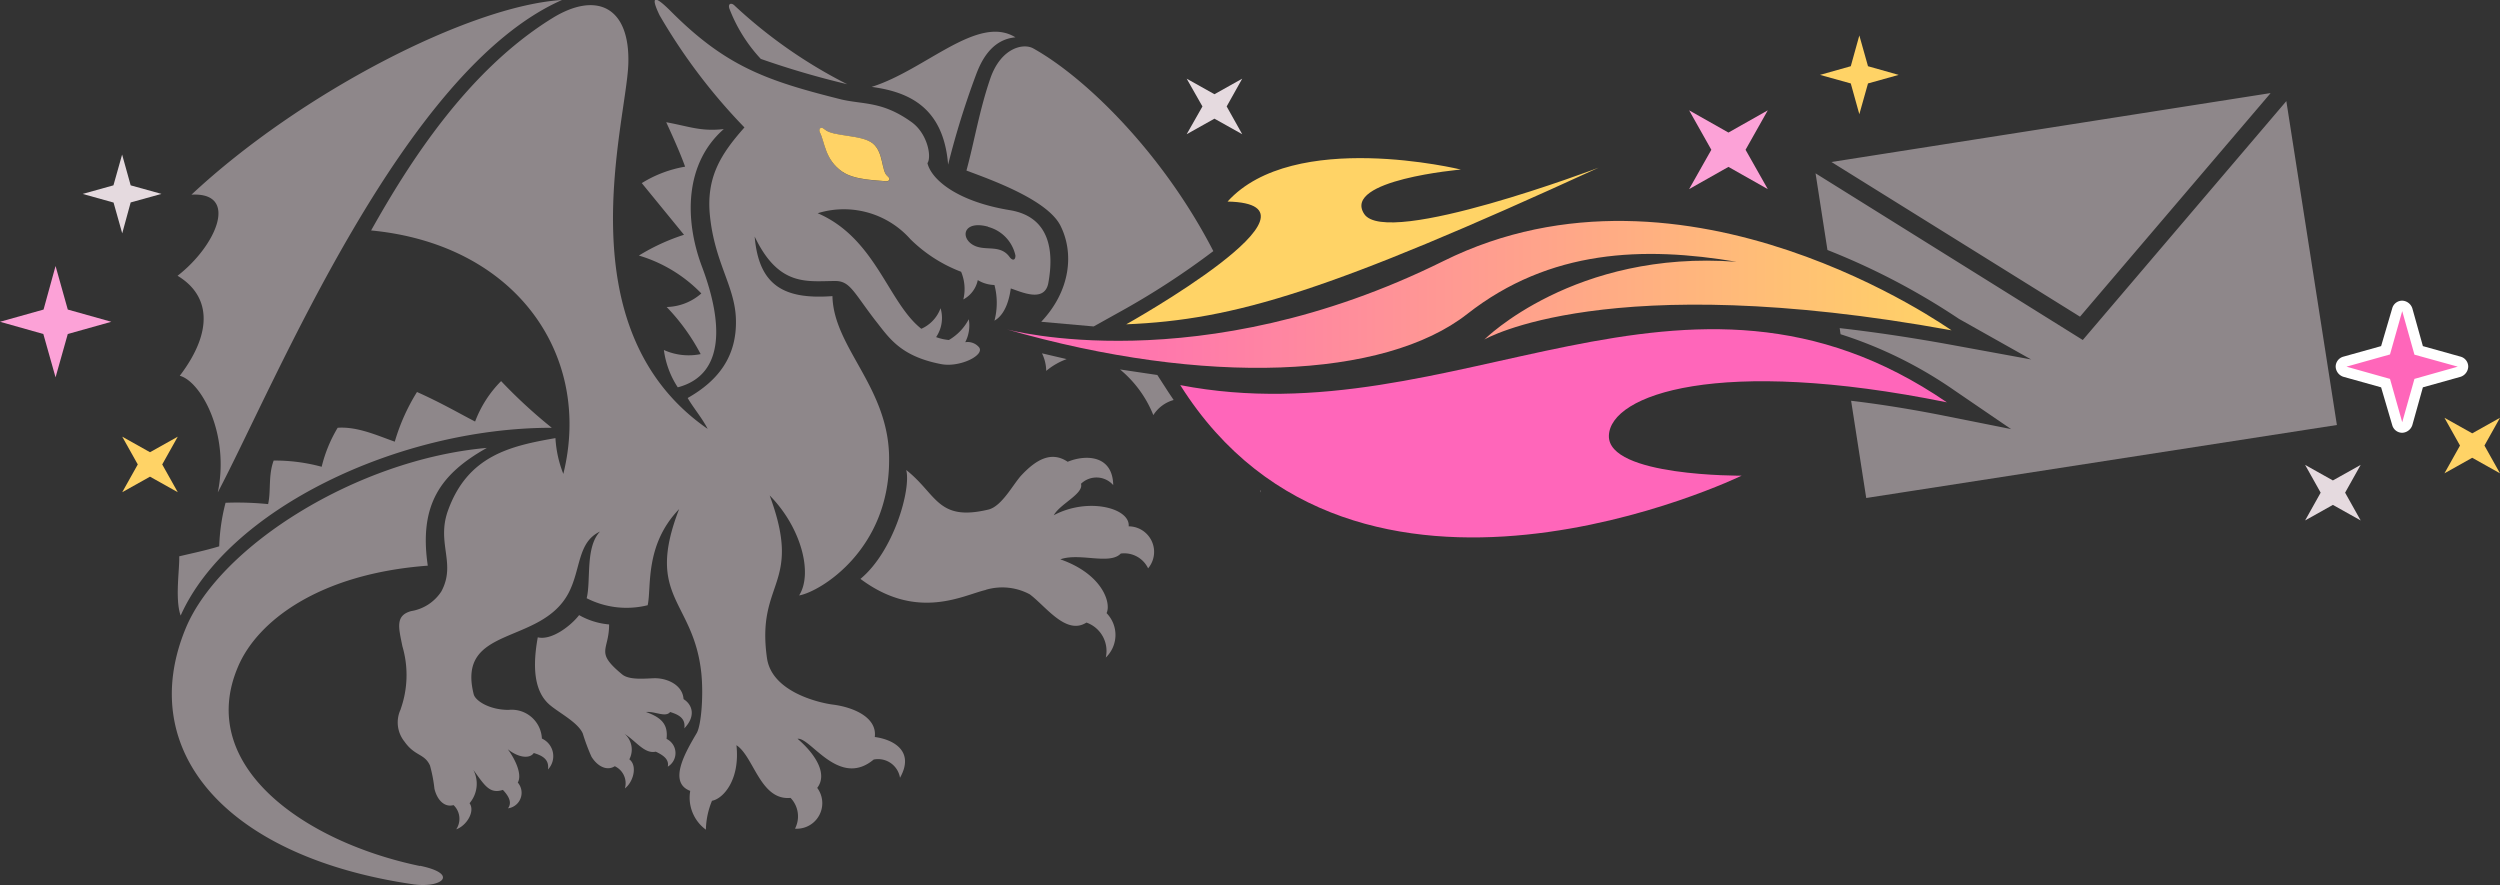 <svg xmlns="http://www.w3.org/2000/svg" xmlns:xlink="http://www.w3.org/1999/xlink" viewBox="0 0 225 79.68"><rect x="0" y="0" width="225" height="79.68" fill="#333333" stroke="none"/><defs><linearGradient id="A" x1="90.61" y1="26.51" x2="175.65" y2="26.51" gradientUnits="userSpaceOnUse"><stop offset="0" stop-color="#ff66ba"/><stop offset="1" stop-color="#ffd366"/></linearGradient><path id="B" d="M11 39.3l2.5 1.4 2.5-1.4-1.4 2.5 1.4 2.5-2.5-1.4-2.5 1.4 1.4-2.5-1.4-2.5z"/></defs><title>dragon</title><path d="M78.45 7.82c3.33.45 6.47 1.82 6.88 7a74.92 74.92 0 0 1 2.5-8.06c.4-1.07 1.3-3.2 3.56-3.4-3.4-2.1-8.1 2.94-12.94 4.46zM19.6 44.32c1.1-5.3-1.53-10-3.42-10.5 3.1-4.08 2.68-7.27-.2-9 3.52-2.73 5.55-7.54 1.25-7.3C27.1 8.3 42.36.5 50.58 0 36.3 6.3 24.92 34.2 19.6 44.32zm18.2 33.6c3.52.73 2 2-.52 1.68-16.9-2.44-25.15-12-20.56-23.07 3.06-7.36 15.38-15.18 27.1-16.22-4.2 2.36-6.12 5.13-5.32 10.6-9.8.73-15.35 5-17.08 9.1-3.8 8.9 5.94 15.76 16.37 17.93zM88.7 53.1c-2 .46-6.15 2.82-11.26-1 3-2.48 4.57-8.07 4.12-9.8 2.77 2.18 2.8 4.66 7.4 3.56 1.23-.3 2.25-2.34 3-3.12 1.23-1.3 2.62-2.2 4.13-1.18 1.6-.66 4.05-.63 4.1 2.1a2 2 0 0 0-2.9-.12c.26.9-1.88 1.8-2.45 2.83 3.1-1.65 6.9-.63 6.74 1a2.3 2.3 0 0 1 1.75 3.78 2.38 2.38 0 0 0-2.46-1.33c-1 1.05-3.7-.1-5.44.52 3.8 1.33 4.6 3.94 4.16 4.84a2.81 2.81 0 0 1-.07 4 2.71 2.71 0 0 0-1.74-3.15c-1.83 1.17-3.64-1.45-5.1-2.54a5.23 5.23 0 0 0-3.95-.41zM49.5 63.46c-1.07-.9-1.74-2.6-1.1-6.1 1.26.3 3-1.06 3.72-2a6.62 6.62 0 0 0 2.7.84c0 2.4-1.32 2.44 1.18 4.5.67.55 2.2.35 2.94.34 1.16 0 2.5.63 2.58 1.88.77.48 1.15 1.5.07 2.63.13-.9-.5-1.23-1.28-1.47-.4.52-1.37-.08-2.17 0 1.4.5 2 1.12 1.85 2.42a1.42 1.42 0 0 1 .11 2.5c.16-.72-.56-1.1-1.08-1.35-1 .22-1.73-.9-2.8-1.6a1.88 1.88 0 0 1 .42 2.29c.73.54.4 2-.4 2.62a1.69 1.69 0 0 0-.91-2c-.72.46-1.57 0-2.1-.86a18.14 18.14 0 0 1-.78-2.09c-.45-1-2.05-1.8-2.95-2.55zm.14-24.96c-13.84 0-29.13 7.37-33.38 16.9-.53-1.47-.08-4.26-.13-5.33 1.12-.27 2.27-.5 3.6-.9a17.65 17.65 0 0 1 .57-3.92 27.71 27.71 0 0 1 3.83.12c.27-1.18 0-2.57.5-3.92a16 16 0 0 1 4.32.56 12.55 12.55 0 0 1 1.44-3.51c1.8-.13 3.64.73 5.14 1.25a17.9 17.9 0 0 1 2-4.47c2.23 1 3.7 1.87 5.23 2.66a10.28 10.28 0 0 1 2.34-3.64 46.07 46.07 0 0 0 4.56 4.2zm15.5-26.88c-3.52 3.08-3.57 8.15-1.94 12.44 1.8 4.8 2.15 9.65-2.2 10.8a8 8 0 0 1-1.25-3.36 5.43 5.43 0 0 0 3.31.37A18.44 18.44 0 0 0 60 27.63a4.89 4.89 0 0 0 3.12-1.22A12.94 12.94 0 0 0 57.5 23a18.49 18.49 0 0 1 4.06-1.87l-3.8-4.65a10.84 10.84 0 0 1 3.9-1.48c-.43-1.2-1.08-2.65-1.7-4 2.16.4 3.1.84 5.16.62zm-29.07 52.2a2.75 2.75 0 0 0 .33 2.92c.94 1.34 1.8 1.06 2.3 2.16a13.16 13.16 0 0 1 .4 2.09c.24 1 .9 1.7 1.72 1.47a1.7 1.7 0 0 1 .24 2.18c.94-.33 1.72-1.62 1.2-2.35a2.7 2.7 0 0 0 .34-3c1 1.36 1.45 2.2 2.66 1.8.4.43.9 1.07.46 1.66a1.41 1.41 0 0 0 .88-2.32c.4-.68-.16-2-.9-3 1 .8 2 .86 2.34.34.78.24 1.4.57 1.28 1.48a1.74 1.74 0 0 0-.55-2.78 2.72 2.72 0 0 0-3-2.58c-1.72 0-3-.82-3.14-1.42-1.55-6.2 6-4.37 8.52-9.06 1.15-2.17.8-4.6 2.85-5.57-1.34 1.42-.8 4.4-1.2 6a7.89 7.89 0 0 0 5.49.63c.36-1.6-.3-5.4 2.83-8.65-3.1 8 1.3 8.15 2 14.77.2 2 0 4.6-.4 5.36-1 1.7-2.64 4.46-.6 5.23a3.57 3.57 0 0 0 1.41 3.49 7.14 7.14 0 0 1 .55-2.6c1-.18 2.54-1.87 2.2-5 1.56 1 2.14 5 4.87 4.74a2.4 2.4 0 0 1 .4 2.77 2.3 2.3 0 0 0 2-3.67c1-1.3-.26-3.13-1.77-4.42 1.16-.16 3.73 4.47 6.85 1.87A2 2 0 0 1 81 70c1.34-2.38-.56-3.44-2.27-3.67.23-1.8-2-2.7-3.8-2.92-1.08-.14-5.45-1.08-5.9-4.17-1-7 3.26-6.5.24-14.65 2.82 2.85 3.92 7 2.65 9 1.9-.33 8.1-4.1 8.1-12.17.07-6.5-5-10.08-5.1-14.77-4.42.33-6.63-1-7-5.36 2.18 4.57 4.75 4 7.26 4 1.32 0 1.64 1 3.6 3.55C80 30.37 81 32.06 84.7 32.77c1.7.33 4-.83 3.4-1.53a1.34 1.34 0 0 0-1.23-.44 3.26 3.26 0 0 0 .32-2.07 4.68 4.68 0 0 1-1.79 1.87 4.5 4.5 0 0 1-1.15-.26 3.07 3.07 0 0 0 .4-2.6 3.24 3.24 0 0 1-1.73 1.85c-3-2.36-4.1-8.15-9.33-10.4a8 8 0 0 1 8.34 2.33 13.12 13.12 0 0 0 4.57 2.94 4 4 0 0 1 .2 2.49 2.56 2.56 0 0 0 1.3-1.74 3.06 3.06 0 0 0 1.5.44 6.26 6.26 0 0 1 0 3.21c1.06-.6 1.37-2.15 1.47-2.9.93.3 3 1.3 3.37-.44.56-3 .1-6-3.42-6.6-4.8-.78-7.1-2.77-7.45-4.24.4-.57 0-2.7-1.47-3.72-2.58-1.84-4.25-1.55-6.24-2C69 7.27 65.34 6 60.36 1c-2.13-2.13-1.37-.4-1 .37A51.92 51.92 0 0 0 67 11.47c-2.13 2.4-3.47 4.5-3.1 8 .44 4.18 2.22 6.28 2.33 9.18.13 3.45-1.62 5.63-4.34 7.17.5.87 1.3 1.8 1.8 2.78-13-9-7.3-27.57-7.14-32.88C56.7.6 53.68-.82 49.7 1.64c-7.6 4.7-12.85 12.95-16.3 19.1C46.54 22 53.32 32.06 50.7 42.65a10.28 10.28 0 0 1-.71-3.22c-4 .7-7.92 1.54-9.7 6.6-1 2.9.78 4.7-.57 7.2A4 4 0 0 1 37 55c-1.45.4-1.12 1.5-.78 3.18a9.16 9.16 0 0 1-.16 5.64zm52.86-43.4A3.41 3.41 0 0 1 91.39 23c0 .48-.3.46-.55.1-.92-1.23-2.4-.34-3.48-1.2-.92-.75-.47-2.05 1.56-1.5zm-14.68-8.75c.73.65 3.3.44 4.3 1.24s.77 2.5 1.32 2.94c.37.3.16.53-.27.46-.72-.1-2.66-.07-3.8-.86-1.57-1.1-1.55-2.65-2-3.52-.14-.26.04-.64.45-.26zM68.47 5.3a77.85 77.85 0 0 0 7.78 2.28A43.92 43.92 0 0 1 66.14.53c-.3-.32-.64-.23-.5.23a13.91 13.91 0 0 0 2.84 4.55z" fill="#8e878a"/><path d="M159.1 9.93l-2 3.55 2 3.54-3.54-2-3.54 2 2-3.54-2-3.55 3.54 2 3.54-2zM5 23.94l1.1 3.92 3.92 1.1-3.92 1.1-1.1 3.9-1.1-3.9-3.9-1.1 3.92-1.1L5 23.94z" fill="#fca2d7"/><g fill="#ffd366"><path d="M163.8 6.74l2.77-.78.77-2.77.78 2.77 2.76.78-2.76.77-.78 2.77-.77-2.77-2.77-.77z"/><use xlink:href="#B"/><use xlink:href="#B" x="209" y="-1.7"/></g><g fill="#e5dadf"><path d="M106.8 7.08l2.5 1.4 2.5-1.4-1.4 2.5 1.4 2.5-2.5-1.4-2.5 1.4 1.42-2.5-1.42-2.5z"/><use xlink:href="#B" x="196.46" y="2.54"/><path d="M7.45 17.45l2.76-.77.78-2.77.77 2.77 2.77.77-2.77.77L11 21l-.78-2.77-2.76-.77z"/></g><path d="M216.2 38.5a.47.47 0 0 1-.45-.34l-1-3.66-3.66-1a.47.47 0 0 1-.35-.45.48.48 0 0 1 .35-.45l3.66-1 1-3.66a.47.47 0 0 1 .45-.35.48.48 0 0 1 .46.35l1 3.66 3.66 1a.47.47 0 0 1 .34.45.46.46 0 0 1-.34.45l-3.66 1-1 3.66a.48.48 0 0 1-.46.34z" fill="#ff66ba"/><path d="M216.2 28l1.1 3.92 3.9 1.08-3.9 1.1-1.1 3.9-1.1-3.9-3.92-1.1 3.92-1.1 1.1-3.9m0-.94a.93.93 0 0 0-.9.69l-1 3.4-3.4.95a.94.94 0 0 0-.69.9 1 1 0 0 0 .69.91l3.4.95 1 3.4a.93.93 0 0 0 .9.69 1 1 0 0 0 .91-.69l.95-3.4 3.4-.95a1 1 0 0 0 .68-.91.93.93 0 0 0-.68-.9l-3.4-.95-.95-3.4a1 1 0 0 0-.91-.69z" fill="#fff"/><path d="M74.24 11.66c.73.65 3.3.44 4.3 1.24s.77 2.5 1.32 2.94c.37.3.16.53-.27.46-.72-.1-2.66-.07-3.8-.86-1.57-1.1-1.55-2.65-2-3.52-.14-.26.04-.64.45-.26zm27.1 17.54s19.4-10.84 9.14-11.06c5.94-6.56 21-2.88 21-2.88s-10.72.93-8.7 4 21.1-4.17 21.1-4.17c-24.23 11.1-32.7 13.7-42.56 14.1z" fill="#ffd366"/><path d="M106.23 34.67c15.75 25 50.52 8.14 50.52 8.14s-12.06.1-11.95-3.6 9.88-7.17 30.42-3c-23.7-16.22-44.16 3.25-69-1.55z" fill="#ff66ba"/><path d="M129.9 23.5c-22 10.9-39.3 6.14-39.3 6.14 17.9 5.15 34 4.46 41.45-1.38s15.9-6.1 24.24-4.7c-14.6-1.1-22.7 7-22.7 7s11-6.48 42.05-.83c-.05 0-23.85-17.1-45.74-6.23z" fill="url(#A)"/><path d="M204.33 8.38l-39.5 6.2L187.2 28.5l17.14-20.1zM182.8 32.35L175.43 31q-5.12-.93-9.86-1.47l.08.55a38.33 38.33 0 0 1 10.27 5.07l5.08 3.47-6-1.2q-4.42-.88-8.4-1.35l1.36 8.75 42.36-6.57-4.55-29.15-18.32 21.5-24.05-15 1.07 6.9a62.61 62.61 0 0 1 11.84 6.2zm-88.64 1.03A6.11 6.11 0 0 1 96 32.32l-2.22-.52a3.73 3.73 0 0 1 .38 1.58zM93 4.36c-.88-.5-2.88-.08-3.85 2.64-1 2.88-1.47 5.8-2.17 8.35 2.13.8 7.25 2.6 8.45 4.94 1.27 2.5.9 5.9-1.72 8.67l4.72.42 2.3-1.28a70.29 70.29 0 0 0 8.47-5.5C104.67 13.8 97.73 7 93 4.36zm20.46 39.96a.76.76 0 0 0 0-.15l-.07-.05zm-9.3-10.57l-3.36-.5a10.28 10.28 0 0 1 3 4.11 3.17 3.17 0 0 1 1.83-1.36l-.47-.7z" fill="#8e878a"/></svg>